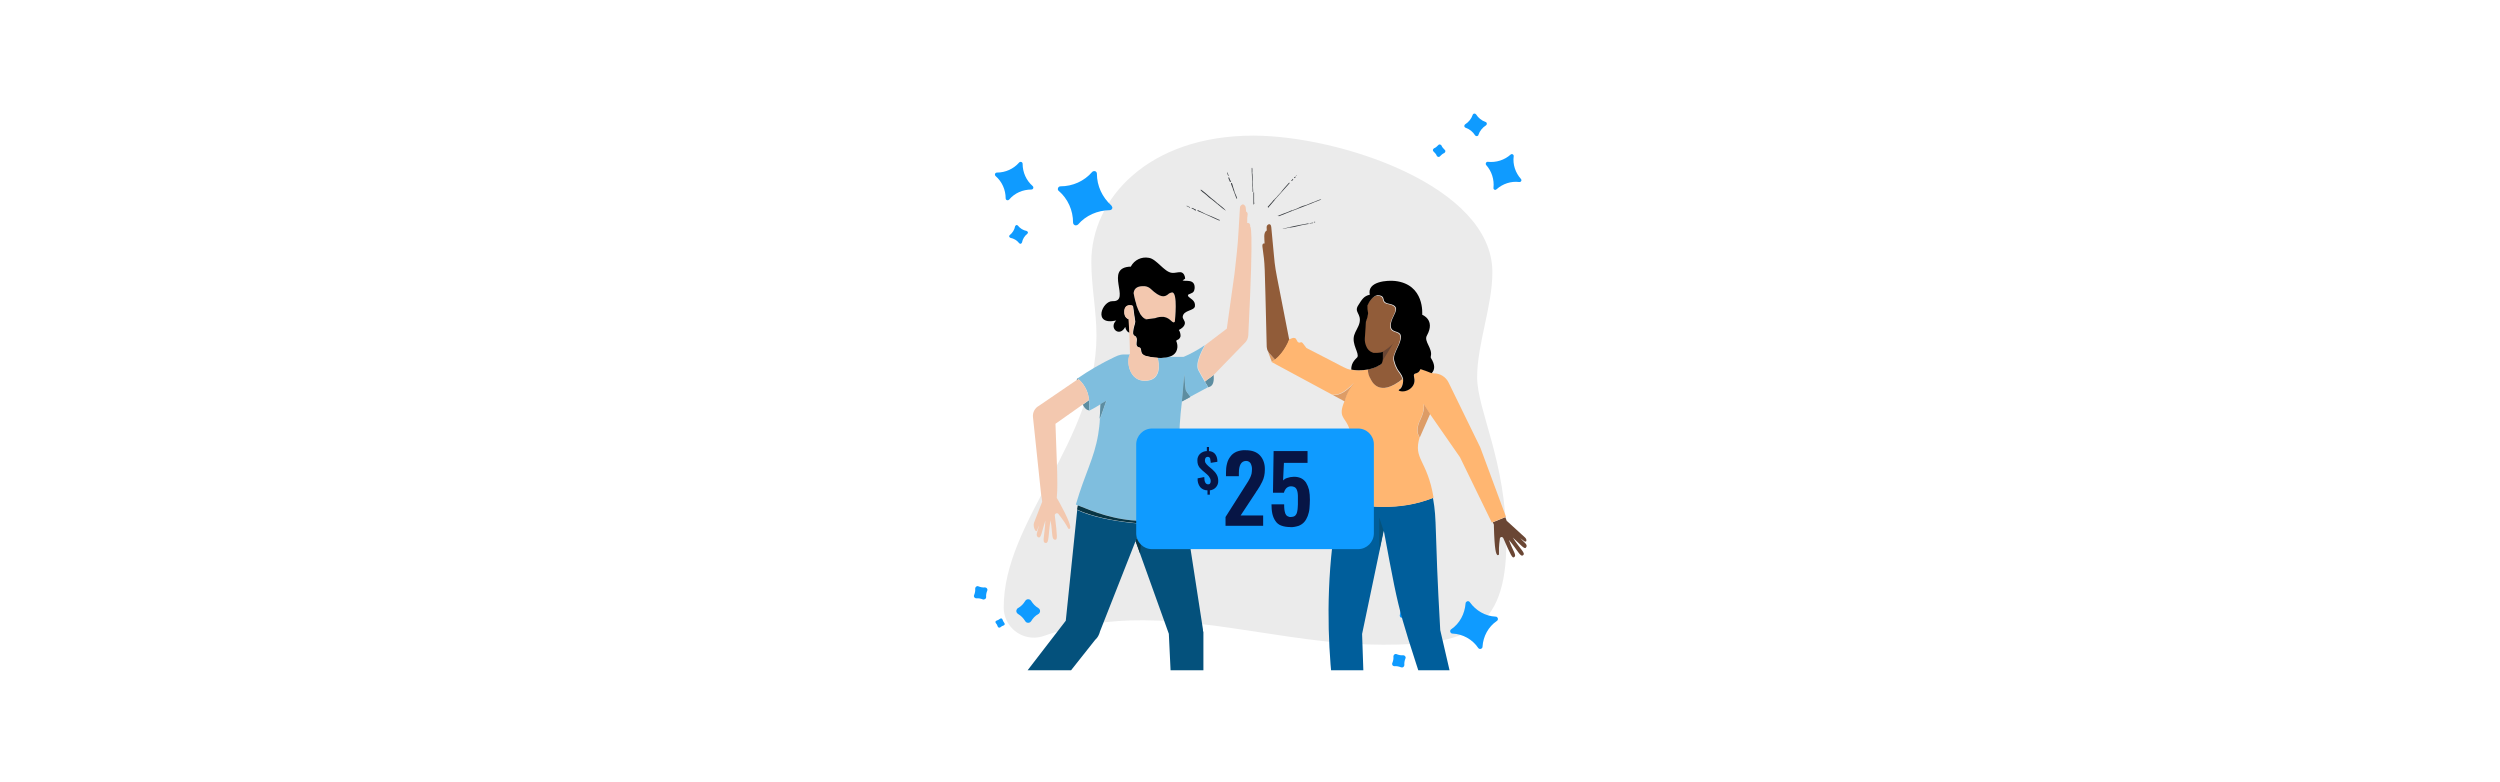 <?xml version="1.0" encoding="UTF-8"?><svg id="Layer_1" xmlns="http://www.w3.org/2000/svg" xmlns:xlink="http://www.w3.org/1999/xlink" viewBox="0 0 1176 368"><defs><style>.cls-1{fill:none;}.cls-2{fill:#6a4634;}.cls-3{fill:#ffb671;}.cls-4{fill:#05527c;}.cls-5{stroke:#32363b;stroke-miterlimit:10;stroke-width:.12px;}.cls-5,.cls-6{fill:#32363b;}.cls-7{fill:#ebebeb;}.cls-8{fill:#f3c8af;}.cls-9{fill:#ea514a;}.cls-10{fill:#dd9c66;}.cls-11{fill:#5d8da0;}.cls-12{fill:#04517c;}.cls-13{fill:#005e9b;}.cls-14{fill:#7fbede;}.cls-15{fill:#083544;}.cls-16{fill:#0f9bff;}.cls-17{fill:#915c39;}.cls-18{fill:#071545;}.cls-19{fill:#fbb03b;}.cls-20{clip-path:url(#clippath);}</style><clipPath id="clippath"><polygon class="cls-1" points="456.5 52.7 719.5 53.41 719.5 315.3 456.5 315.3 456.5 52.7"/></clipPath></defs><path class="cls-7" d="M472.15,286.01c.1,7.78,6.56,14.04,14.34,13.94,1.51,0,3.03-.3,4.55-.81,15.05-5.25,30.91-7.47,46.86-7.37,37.47.2,73.83,11.51,112.61,11.51s58.08-5.96,58.08-48.28c0-38.08-13.74-62.01-13.74-77.57s7.17-33.43,7.17-49.39c0-40.6-72.11-64.24-112.51-64.24-49.19,0-76.15,29.59-76.15,59.39,0,11.41,2.42,23.13,2.42,34.64,0,49.89-43.63,86.76-43.63,127.87v.3Z"/><path class="cls-16" d="M659,313.89c-1.01-.4-2.02-.61-3.03-.51-.61,0-1.11-.4-1.11-1.01,0-.2,0-.3.1-.5.4-1.01.61-2.02.5-3.03,0-.61.4-1.11,1.01-1.21.2,0,.4,0,.51.1,1.01.4,2.02.61,3.03.5.61,0,1.11.4,1.21,1.01,0,.2,0,.4-.1.51-.4,1.01-.61,2.02-.51,3.03,0,.61-.4,1.11-1.01,1.21-.2,0-.4-.1-.61-.1h0ZM668.19,288.43c-1.01-2.22-1.21-4.65-.61-6.97.2-.61-.2-1.21-.81-1.31-.2-.1-.51,0-.71.1-2.22,1.01-4.65,1.21-6.97.61-.61-.2-1.21.2-1.31.71-.1.2,0,.51.1.71,1.01,2.22,1.21,4.65.61,6.97-.2.61.2,1.21.71,1.31.2.1.51,0,.71-.1,2.22-1.01,4.65-1.21,6.97-.61.61.2,1.21-.2,1.31-.81.2-.1.1-.4,0-.61h0ZM697.38,304.19c.3-4.85,2.73-9.39,6.77-12.12.51-.3.61-1.01.3-1.51-.2-.3-.5-.5-.91-.5-4.85-.2-9.29-2.83-12.12-6.77-.3-.5-1.01-.71-1.51-.3-.3.2-.51.51-.51.91-.4,4.85-2.73,9.39-6.77,12.12-.5.3-.61,1.01-.3,1.51.2.3.51.5.91.5,4.85.2,9.39,2.73,12.12,6.77.3.5,1.01.61,1.52.3.3-.2.5-.5.5-.91Z"/><path class="cls-16" d="M482.96,108.65c-1.62-.3-3.13-1.21-4.14-2.52-.3-.3-.71-.4-1.01-.1-.1.1-.2.3-.3.4-.3,1.62-1.21,3.13-2.52,4.14-.3.3-.4.71-.1,1.01.1.1.3.2.4.3,1.62.3,3.13,1.21,4.14,2.52.3.3.71.4,1.01.1.1-.1.2-.3.3-.4.3-1.62,1.21-3.13,2.52-4.14.3-.3.4-.71.1-1.01-.1-.1-.2-.2-.4-.3Z"/><path class="cls-16" d="M522.75,96.64c-4.24-3.84-6.77-9.19-6.77-14.95,0-.71-.61-1.31-1.31-1.21-.4,0-.71.2-.91.4-3.74,4.34-9.19,6.77-14.95,6.77-.71,0-1.21.61-1.21,1.31,0,.3.1.61.4.81,4.34,3.74,6.77,9.19,6.77,14.95,0,.71.61,1.31,1.31,1.31.4,0,.71-.2,1.01-.4,3.74-4.34,9.19-6.67,14.95-6.77.71,0,1.31-.61,1.21-1.31-.1-.3-.3-.61-.5-.91Z"/><path class="cls-16" d="M474.68,93.91c2.63-3.13,6.46-4.75,10.5-4.75.51,0,.91-.4.91-.91,0-.3-.1-.51-.3-.71-3.03-2.63-4.75-6.46-4.75-10.5,0-.5-.4-.91-.91-.91-.3,0-.51.1-.71.3-2.63,3.03-6.46,4.75-10.5,4.75-.5,0-.91.4-.91.91,0,.3.1.5.3.71,3.03,2.63,4.75,6.46,4.75,10.5,0,.51.4.91.91.91.3,0,.51-.1.71-.3Z"/><path class="cls-16" d="M675.87,73.3c-.3-.81-.91-1.41-1.52-2.02-.4-.3-.4-.91-.1-1.21.1-.1.2-.2.3-.3.81-.3,1.41-.91,2.02-1.51.3-.4.81-.4,1.21-.1.1.1.2.2.3.3.3.81.91,1.41,1.51,2.02.4.3.4.81.1,1.21-.1.1-.2.2-.3.3-.81.3-1.41.91-2.02,1.52-.3.4-.81.4-1.21.1-.2-.1-.3-.2-.3-.3ZM695.46,63.41c.61-1.82,1.92-3.43,3.54-4.44.4-.3.5-.81.3-1.21-.1-.2-.3-.3-.5-.4-1.82-.61-3.43-1.92-4.44-3.53-.3-.4-.81-.5-1.21-.3-.2.1-.3.3-.4.51-.61,1.82-1.92,3.43-3.53,4.44-.4.3-.51.81-.3,1.21.1.2.3.3.5.4,1.82.61,3.43,1.92,4.44,3.54.3.4.81.51,1.21.3.2-.1.4-.3.4-.5ZM703.95,89.06c2.93-2.63,6.87-3.94,10.71-3.43.5.1.91-.3,1.01-.71,0-.3,0-.51-.2-.71-2.63-2.93-3.94-6.87-3.43-10.71.1-.5-.3-.91-.71-1.01-.3,0-.51,0-.71.2-2.93,2.63-6.87,3.84-10.71,3.43-.5-.1-.91.3-1.01.81,0,.2,0,.51.2.71,2.63,2.93,3.84,6.87,3.43,10.71-.1.51.3.91.81,1.01.2-.1.4-.2.61-.3h0Z"/><path class="cls-16" d="M462.36,281.97c-1.01-.4-2.02-.61-3.03-.5-.61,0-1.11-.4-1.21-1.01,0-.2,0-.3.1-.5.4-1.01.61-2.02.51-3.03,0-.61.4-1.11,1.01-1.21.2,0,.4,0,.51.1,1.01.4,2.02.61,3.03.5.61,0,1.11.4,1.21,1.01,0,.2,0,.4-.1.51-.4,1.01-.61,2.02-.5,3.03,0,.61-.5,1.11-1.11,1.11-.2.1-.3.1-.4,0h0Z"/><path class="cls-16" d="M488.41,288.84c-1.41.81-2.52,1.92-3.33,3.33-.51.81-1.41,1.01-2.22.61-.2-.1-.4-.3-.61-.61-.81-1.31-1.92-2.53-3.33-3.33-.81-.5-1.11-1.41-.61-2.22.1-.3.4-.51.61-.61,1.41-.81,2.52-1.92,3.33-3.33.5-.81,1.41-1.01,2.22-.61.2.1.4.3.61.61.81,1.31,1.92,2.53,3.33,3.33.81.5,1.11,1.41.61,2.22-.1.2-.3.51-.61.61Z"/><path class="cls-16" d="M469.33,294.7c-.2-.61-.5-1.21-.91-1.62-.2-.3-.2-.71,0-.91.1-.1.2-.1.3-.2.61-.2,1.21-.5,1.72-.91.3-.2.71-.2.91,0,.1.1.1.2.2.3.2.61.51,1.21.91,1.72.2.3.2.71,0,.91-.1.1-.2.1-.3.2-.61.2-1.21.51-1.62.91-.3.2-.71.2-.91,0s-.3-.3-.3-.4Z"/><g class="cls-20"><path class="cls-11" d="M569.21,181.88c-.3.1-.51.2-.81.3,0,0-.61-1.01-1.62-2.63l1.21-1.01c1.01-.61,2.02-1.41,2.93-2.22.2,2.63-.1,4.85-1.72,5.56Z"/><path class="cls-11" d="M512.55,193.09c-1.41-.1-2.42-1.11-3.23-2.73l3.03-2.12c.2,2.52-.1,4.55.2,4.85Z"/><path class="cls-8" d="M587.19,157.84c-.1,1.21-.61,2.42-1.41,3.23-9.9,10.1-13.13,13.64-14.75,15.15-.91.81-1.92,1.62-2.93,2.22l-1.21,1.01c-.81-1.41-1.92-3.23-3.03-5.35-1.82-3.53,2.73-11.11,3.13-11.82l10.1-7.68,3.64-25.96c1.82-16.46,1.41-12.02,2.53-30.91,0-.61.4-1.11.91-1.41s.71-.2,1.11.1.71.81.71,1.31l.2,1.82c1.11.61.61,1.72.5,3.03v2.32c1.11-.2,1.52.71,1.41,1.72-.1.61,1.92-4.55-.91,51.21Z"/><path d="M579.42,360.95c-.3.91-1.21,1.62-2.22,1.51h-23.63c-1.41-.1-2.52-1.31-2.63-2.73v-.61l2.32-10.4,8.99-.1c3.23,3.94,7.47,6.46,15.05,9.09.4,0,.81.2,1.11.4s.61.61.81.91c.3.71.4,1.31.2,1.92h0Z"/><path class="cls-19" d="M562.25,348.63l.1.1-9.09.1-.3-3.84,9.39,1.72-.1,1.92Z"/><path d="M469.73,333.18l-6.26,5.86c-.71.61-1.01,1.52-.91,2.42.1.81.5,1.62,1.11,2.12l17.98,14.44c.51.4,1.01.61,1.62.61.4,0,.91-.1,1.31-.3,1.11-.61,1.62-2.02,1.11-3.23,0-.1-.1-.2-.1-.3l-.2-.2c-3.74-6.26-6.06-10.5-7.27-16.36l-6.36-7.58-2.02,2.53Z"/><path class="cls-19" d="M478.01,337.92s0,.1,0,0l-6.36-7.47,1.41-1.62,6.46,7.78-1.51,1.31Z"/><path class="cls-10" d="M597.59,166.83c-.5-.5-.91-1.01-1.21-1.62l1.92,5.05c.51-.3,1.11-.71,1.62-1.11l-2.32-2.32Z"/><path class="cls-17" d="M606.38,159.46c-8.48-44.24-5.66-25.65-8.38-52.72-.1-1.11-.81-1.62-1.62-1.01-.91.71-.4,1.72-.51,2.73-1.72.81-1.01,4.14-1.01,6.06-1.01-.1-1.11.71-1.01,1.51,1.31,10.3.91,3.43,2.02,47.17.1.71.2,1.41.61,2.02.3.61.71,1.21,1.21,1.62l2.22,2.42c2.12-1.72,3.84-3.84,5.15-6.26.61-1.01,1.11-2.12,1.51-3.23v-.1l-.2-.2Z"/><path class="cls-2" d="M715.16,253.18l1.72,1.31c1.31,1.01,1.62-.81.3-1.82l-8.18-7.47-.2-.1-.71-1.82-5.86,2.42.5,1.11v.81c.3,11.31,1.01,13.13,1.72,13.53,1.41-.2,0,0,1.11-7.98.2-.5.71-.71,1.11-.5.2.1.4.3.5.5,3.53,8.08,4.24,9.39,4.95,8.99,1.62-.91-.4-2.73-2.32-8.18,3.94,4.65,5.35,8.08,6.56,7.27,1.51-1.01-1.01-2.52-4.75-8.38,3.74,3.33,5.45,5.66,6.16,4.75,1.31-1.41-1.11-2.63-2.63-4.44h0Z"/><path class="cls-9" d="M632.94,350.95l.3,1.11c7.68,2.42,7.68-.3,7.58-.5l-.3-2.32c-3.23,1.72-5.66,2.02-7.58,1.72h0Z"/><path d="M642.64,353.78c0-.2.4-1.62-1.82-2.12,0,.2,0,2.93-7.58.51-1.82.5-4.95,2.12-13.94,6.06-.71.3-1.01,1.11-.71,1.92.1.3.3.51.61.61,3.43,2.02,7.58,2.52,11.31,1.31,2.02-.71,3.94-1.92,6.06-1.31,1.11.3,1.62,1.62,3.03,1.62,1.01,0,2.12-.3,3.03-.71.3-.2.1.3,0-7.88Z"/><path class="cls-9" d="M688.09,347.62l-.81-1.92c-2.22,1.62-4.75,2.52-7.47,2.63l1.01,1.82c8.08.3,7.37-2.32,7.27-2.52Z"/><path d="M690.31,349.24c-.1-.2,0-1.62-2.22-1.51.1.1.81,2.73-7.27,2.42-1.62,1.01-4.14,3.33-11.82,9.59-.61.51-.71,1.41-.2,2.02.2.2.4.4.71.5,3.84,1.11,7.98.51,11.21-1.72,1.72-1.21,3.43-2.83,5.45-2.83,1.11,0,2.02,1.11,3.33.71,1.01-.3,1.92-.81,2.73-1.52.4-.4.4.1-1.92-7.68h0Z"/><path class="cls-13" d="M677.49,296.41c-2.83-49.39-1.41-50.9-3.43-62.22-15.76,6.26-31.82,4.34-44.04,1.62-11.61,57.57.2,108.88,1.21,114.64.61.2,1.21.4,1.82.5,1.82.3,4.24,0,7.68-1.62.5-.3,1.11-.51,1.72-.91l-1.72-50.2,10.2-48.68c8.48,45.65,6.26,34.14,26.87,98.78.81,0,1.52-.1,2.22-.1,2.73-.1,5.25-1.01,7.47-2.63l1.21-.81-11.21-48.38Z"/><path class="cls-3" d="M696.37,210.66c-.1-.2-.1-.3-.2-.5l-14.75-30.2c-1.31-2.73-4.14-4.44-7.17-4.34l-.81-.3c-1.82-.71-3.53-1.31-5.25-1.82-1.31,3.43-3.64.71-2.93,4.14,1.01,4.55-4.04,7.27-7.07,6.06-.2-.1-.3-.3-.2-.4,0-.1.1-.1.2-.2,1.41-.61,2.02-3.43,1.82-4.85v-.1c-11.41,9.29-14.75.91-15.25,0-.81-1.31-1.21-2.83-1.21-4.34-1.51.3-3.03.4-4.54.4-1.11,0-2.32-.1-3.43-.3-2.22-.1-4.24-1.72-21.01-10.2l-1.62-2.12c-.2-.3-.5-.61-.91-.61-.2.1-.4.1-.71.2-.51,0-.91-.3-1.11-.71s-.4-.81-.71-1.21c-.81-.71-2.02-.1-3.03.4l-.1-.1v.1c-.4,1.11-.91,2.22-1.51,3.23-1.31,2.32-3.03,4.55-5.15,6.26-.5.4-1.01.81-1.62,1.11l28.48,15.35c3.53.61,6.97-2.02,10.3-5.56-2.12,2.52-3.64,5.45-4.44,8.69l-4.95-2.63,4.95,2.63c-6.06,14.34,11.92,1.01-3.23,46.97l.71.2c12.22,2.73,28.28,4.65,44.04-1.62l.4-.2c-3.03-17.98-9.7-17.98-6.56-28.38,0,0-2.53-2.52.2-8.18,2.52-5.15,1.62-7.58,1.62-7.58l2.93,4.65,14.24,20.5,14.95,30.7,6.67-2.73-12.02-32.42Z"/><path class="cls-17" d="M659.91,178.14c-11.41,9.29-14.75.91-15.25,0-.81-1.31-1.21-2.83-1.21-4.34.91-.2,1.72-.4,2.52-.71,1.01-.3,1.92-.81,2.73-1.31h.2l.3-.2c.2-.1.4-.3.5-.4.1-.3.2-.61.3-.91.1-.4.2-.81.2-1.31v-3.23c-1.01.3-2.02.5-3.13.5h-1.21c-.1,0-.2,0-.3-.1l-.3-.1c-1.41-.51-2.42-1.62-2.93-3.03-.5-1.21-.71-2.42-.61-3.74l.51-7.68c.5-1.21.81-2.42,1.01-3.74.1-.91-.4-1.41-.3-3.64v-.2c.71-1.82,2.52-4.44,4.65-4.95,4.95.3,1.01,3.13,5.45,4.04,7.27,1.41.5,5.86.91,10.6.2,3.03,3.64,2.02,4.55,3.94v.1c0,.1.1.2.1.3l.1.3v1.01l-.1.4c0,.1,0,.3-.1.4-.2.71-.4,1.52-.71,2.12l-.61,1.31c-.61,1.11-1.11,2.42-1.51,3.64l-.1.3v.1c-.1.2-.1.5-.1.71-.1.71,0,1.51.3,2.22,0,.1.1.3.1.4.2.81.5,1.51.91,2.22v.1c.4.71.81,1.31,1.31,2.02.1.1.2.3.3.4.61.81,1.01,1.62,1.31,2.63v.2l.2-.4Z"/><path class="cls-10" d="M636.99,180.16c-2.12,2.52-3.64,5.45-4.44,8.69l-5.76-3.13c3.53.61,6.97-2.02,10.2-5.56h0Z"/><path class="cls-10" d="M672.74,194.71l-4.85,11.01s-2.52-2.52.2-8.18c2.53-5.15,1.62-7.58,1.62-7.58l3.03,4.75Z"/><path class="cls-2" d="M655.77,160.87c-.3.51-5.55,9.09-5.55,9.09.1-.4.2-.81.2-1.31v-3.23c1.72-1.01,3.33-2.22,4.75-3.64l.2-.2q.1-.1.2-.2l.1-.2c.1-.3.1-.4.1-.3Z"/><path d="M673.04,168.34v-.71c1.01-3.74-3.43-7.07-1.82-9.8,4.14-7.47-2.22-9.7-2.22-9.8s1.31-14.24-12.73-15.86c-3.43-.4-13.33.1-11.92,6.46-2.83.61-3.74,2.32-5.35,4.85-2.32,3.43,1.52,3.94.51,8.38-.51,2.12-1.92,3.84-2.52,5.86-1.21,4.34,2.52,8.38,1.51,10.3-.1.3-3.13,2.32-2.83,5.86,1.11.2,2.22.3,3.43.3,1.51,0,3.03-.1,4.55-.4.91-.2,1.72-.4,2.52-.71,1.01-.3,1.92-.81,2.73-1.31h.2l.71-.61.2-.2c.1-.3.2-.61.3-.91.1-.4.2-.81.2-1.31v-3.23c-1.01.3-2.02.5-3.13.5h-1.21c-.1,0-.2,0-.3-.1l-.3-.1c-1.41-.5-2.42-1.62-2.93-3.03-.51-1.21-.71-2.42-.61-3.74l.5-7.68c.51-1.21.81-2.42,1.01-3.74.1-.91-.4-1.41-.3-3.64v-.2c.71-1.82,2.53-4.44,4.65-4.95,4.95.3,1.01,3.13,5.45,4.04,7.27,1.41.51,5.86.91,10.6.2,3.03,3.64,2.02,4.55,3.94v.1c0,.1.1.2.1.3s.1.2.1.3v1.01l-.1.4c0,.1,0,.3-.1.4-.2.71-.4,1.51-.71,2.12l-.61,1.31c-.61,1.21-1.11,2.42-1.51,3.64l-.1.3v.1c-.1.2-.1.51-.1.71-.1.71,0,1.51.3,2.22,0,.1.1.3.1.4.2.81.51,1.51.91,2.22v.1c.4.71.81,1.41,1.31,2.02.1.1.2.3.3.4.61.81,1.01,1.62,1.31,2.63v.2l.2-.1-.2.1v.1c.2,1.41-.4,4.34-1.82,4.85-.2.1-.3.3-.2.4,0,.1.1.2.2.2,3.03,1.21,8.08-1.51,7.07-6.06-.81-3.43,1.62-.81,2.93-4.14,1.72.5,3.43,1.21,5.25,1.92,1.52-1.51,1.82-3.84-.4-7.27h0Z"/><path class="cls-12" d="M566.08,347.32l-14.04-2.52-2.22-46.66-15.65-43.63,3.23-8.18h-.81c6.77-.3,13.43-1.41,19.8-3.43l1.21-.4,8.18,53.02c.1.4.1.81.1,1.21,0,.2.2.4.2.61v49.99Z"/><path class="cls-14" d="M520.33,188.55c-.1.3-3.03,8.99-3.03,8.28l.4-6.77,2.63-1.51Z"/><path class="cls-14" d="M555.98,188.85c-.91,7.37-1.41,14.85-1.31,22.22.2,16.06,3.33,24.95,4.34,30.5l-1.41.51c-7.98,2.63-16.46,3.53-24.85,2.73-12.62-1.21-23.03-6.26-26.66-7.47,4.34-14.95,8.58-21.51,10.5-33.03.4-2.52.71-4.95.81-7.47,0,.71,2.83-8.08,3.03-8.28l-2.63,1.51c-1.72,1.11-3.43,2.12-5.25,3.03-.2-.3,0-2.32-.2-4.85-.4-3.43-1.82-6.67-4.24-9.09-.2-.2-.5-.5-.81-.71l-.5-.4c5.56-3.84,11.31-7.17,17.47-10.1,0,0,.91-.4,1.62-.71.81-.3,1.72-.5,2.73-.5h2.93c-.1.3-.3.61-.4,1.01-1.11,3.03.3,11.41,7.37,11.41,8.08,0,6.87-8.28,5.96-10.91h.2c.81.1,1.62.1,2.42-.1.71,0,1.41-.1,2.12-.3h7.58c3.33-1.41,6.57-3.23,9.59-5.25l.4-.3c-.4.71-4.95,8.28-3.13,11.82,1.11,2.12,2.22,4.04,3.03,5.35,1.01,1.62,1.62,2.63,1.62,2.63l-8.48,4.55s-.91-1.41-1.52-2.22c-.1-.2-.3-.4-.4-.61-.4-.4-.81-7.78-.81-7.78l-1.11,12.83Z"/><path class="cls-14" d="M559.92,186.73l-3.94,2.12,1.11-12.73s.4,7.47.81,7.78c.2.2.3.4.4.61.71.81,1.62,2.22,1.62,2.22h0Z"/><path class="cls-14" d="M566.89,162.28l-.2.1.2-.1Z"/><path class="cls-11" d="M559.92,186.73l-3.94,2.12,1.11-12.73s.4,7.47.81,7.78c.2.2.3.4.4.61.71.81,1.62,2.22,1.62,2.22h0Z"/><path class="cls-8" d="M552.65,151.28c-1.11,1.41-1.82-1.72-5.25-2.22-1.41-.1-2.83.1-4.04.61h-.1l-3.84.51h-.51c-.3-.2-.5-.3-.81-.51-.51-.4-1.01-.91-1.41-1.51-.1-.1-.2-.2-.3-.4-.71-1.31-1.21-2.63-1.72-3.94l-.1-.4c-.1-.61-.3-1.21-.51-1.82-.3-1.21-.61-2.52-.81-3.74.3-2.73,2.52-3.33,4.85-3.23h.4c1.01.1,1.92.51,2.63,1.11,4.95,4.75,6.77,3.84,8.18,2.83.61-.61,1.31-.91,2.12-1.01,2.63.2,1.31,12.83,1.21,13.74Z"/><path d="M538.11,149.56c.2.2.5.4.81.5h.3c-.4-.1-.71-.2-1.11-.5Z"/><path d="M561.94,135.82c.2-2.12-.61-3.43-2.63-3.64-.61-.1-1.31-.1-1.92-.1-.4,0-.81-.1-1.11-.2.4-.2.81-.51,1.21-.81,0-.91-.5-2.83-2.12-3.03-1.31-.1-2.83.5-4.14.3-3.64-.4-7.27-6.67-10.91-7.07-3.33-.61-6.67,1.01-8.28,3.94v.2c-13.23.3.4,16.56-8.69,16.26-4.85-.2-9.6,11.62,1.72,9.09-3.64,3.43,1.51,8.18,4.24,3.03.2,1.31,1.01,2.52,2.12,2.73l-.4-6.36s-2.32-.4-2.02-3.94c0-.5.2-1.01.4-1.41,1.01-1.82,3.33-1.01,3.33-1.01l.3.4c.2,1.41.91,6.87,1.01,7.07-.1,1.41-.81,2.52-1.01,4.85-.1,1.21.1,1.62,1.41,2.32.3.61.4,1.21.3,1.82,0,.3-.1.61-.1.91-.2,1.31.2,2.22,1.72,2.42.81,1.21.1,2.22,1.41,3.23.3.3.71.51,1.11.61,1.82.5,3.64.81,5.56.91h.5c.81.1,1.62.1,2.42-.1.71,0,1.41-.1,2.12-.3,2.32-.5,4.04-1.82,4.34-4.44.1-1.01-.1-2.12-.51-3.03,0-.1.1-.3.2-.5.91-.1,1.62-.91,1.82-1.82,0-1.01-.2-2.02-.81-2.93,1.21-.61,2.63-1.62,2.83-3.03.2-1.31-1.11-2.12-1.01-3.23.4-3.23,5.45-2.63,5.76-4.95.3-2.93-2.52-3.53-3.33-4.85.1-.2.1-.4.2-.61,1.52-.71,2.73-.71,2.93-2.73ZM552.65,151.28c-1.11,1.41-1.82-1.72-5.25-2.22-1.41-.1-2.83.1-4.04.61h-.1l-3.84.51h-.51c-.3-.2-.5-.3-.81-.51-.51-.4-1.01-.91-1.41-1.51-.1-.1-.2-.2-.3-.4-.71-1.31-1.21-2.63-1.72-3.94l-.1-.4c-.1-.61-.3-1.21-.51-1.82-.3-1.21-.61-2.52-.81-3.74.3-2.73,2.52-3.33,4.85-3.23h.4c1.01.1,1.92.51,2.63,1.11,4.95,4.75,6.77,3.84,8.18,2.83.61-.61,1.31-.91,2.12-1.01,2.63.2,1.31,12.83,1.21,13.74Z"/><path class="cls-8" d="M538.41,179.05c-7.07,0-8.38-8.38-7.37-11.41.1-.4.3-.71.4-1.01h.1l-.3-10.2-.4-6.36s-2.32-.4-2.02-3.94c0-.5.2-1.01.4-1.41,1.01-1.82,3.33-1.01,3.33-1.01l.3.4c.2,1.41.91,6.87,1.01,7.07-.1,1.41-.81,2.53-1.01,4.85-.1,1.21.1,1.62,1.41,2.32.3.61.4,1.21.3,1.82,0,.3-.1.61-.1.91-.2,1.31.2,2.22,1.72,2.42.81,1.21.1,2.22,1.41,3.23.3.3.71.5,1.11.61,1.82.5,3.64.81,5.55.91h.3c.71,2.52,1.92,10.81-6.16,10.81Z"/><path class="cls-15" d="M557.6,242.38c-.4.1-.81.3-1.21.4-6.46,2.02-13.13,3.23-19.8,3.43-1.11-.1-2.32-.1-3.54-.3l-.81-.1c-8.38-.81-18.89-2.93-25.55-6.06v.3-.71l.3-1.62c3.53,1.21,12.93,5.86,25.55,7.07h.1c8.38.81,16.87-.1,24.85-2.73l.1.3Z"/><path class="cls-12" d="M537.4,246.32l-20,50.8c-.1.4-.2.81-.4,1.21-.4,1.01-1.01,1.92-1.82,2.63l-31.92,40.3-10.3-12.42,28.38-36.86,5.35-51.81v-.3c6.67,3.23,17.17,5.25,25.55,6.06l.81.1c1.21.1,2.42.2,3.54.3h.81Z"/><path class="cls-15" d="M537.4,246.32l-1.11,14.04-2.12-5.86,3.23-8.18Z"/><path class="cls-4" d="M648.8,259.04v-15.55l2.02,6.06-2.02,9.49Z"/><path class="cls-6" d="M589.11,86.13c0,.71,0,1.31.1,2.02v2.12h.3c-.1-2.42-.2-4.95-.3-7.47,0-.4,0-.81-.1-1.21s0-.51,0-.81v-1.31c0-.2-.1-.3-.1-.51q-.1-.1-.2.1v1.62c0,.81.2,3.94.2,3.94.1.61.1,1.11.1,1.52Z"/><path class="cls-6" d="M590.02,95.93l-.1-1.11v-4.34h-.3v5.96h.1v-.5h.3Z"/><path class="cls-6" d="M608.7,83.81v-.2l.2-.2q.1-.1.2-.2l.1-.1h.1c.1,0,.2,0,.2.1v.1q0,.1-.1.1l-.1.1q-.1.1-.2.2c-.2,0-.3.1-.4.1Z"/><path class="cls-6" d="M609.72,82.7l-.1-.1v-.1c.1-.1.2-.1.3,0v.1s-.1.1-.2.1Z"/><path class="cls-6" d="M602.44,90.57c-.5.51-.91,1.01-1.41,1.52l-.5.61-1.11,1.11.2.2c1.72-1.92,6.97-7.78,6.97-7.78v-.2c0-.1-.1-.1-.1-.1h-.1l-.1.1-1.82,2.02c-.61.71-1.11,1.31-1.11,1.31l-.91,1.21Z"/><path class="cls-6" d="M596.59,97.75l.2-.3.4-.51.2-.2,2.32-2.73-.3-.2-.1.1-.1.1-.2.2-.91,1.11-.3.3-1.41,1.62-.1.1v.1h.2v.3h.1Z"/><path class="cls-6" d="M608.2,84.11q-.1,0,0,0c-.1,0-.2.1-.2.2-.1.1-.2.3-.4.5l.2.2.2-.2.3-.3v-.1c0-.1,0-.2-.1-.3Z"/><path class="cls-6" d="M607.49,84.92l-.1.1v.1h.2l.3-.3-.2-.2-.2.3Z"/><path class="cls-6" d="M612.95,96.84c-.81.3-1.62.61-2.32,1.01l-.91.4-1.72.61v.3c3.03-1.11,5.96-2.32,8.89-3.43.51-.2.91-.4,1.41-.61l2.63-1.01c.2-.1.4-.2.5-.3s.1-.2-.1-.1c-.1,0-.2.1-.3.1l-1.62.61c-1.01.4-4.65,1.82-4.75,1.92l-1.72.51Z"/><path class="cls-6" d="M601.43,101.79l6.57-2.63-.1-.3-.61.2-1.11.5-1.31.51-.61.2-3.03,1.21h-.2v.1h.51v.2h-.1Z"/><path class="cls-6" d="M615.98,104.92c0,.1.1.2.2.2h.1c.2,0,.3-.1.5-.1h.61q.1,0,.2-.1v-.1q0-.1-.1-.1h-.2c-.1.1-.2.1-.4.1l-.4.1c-.2-.1-.3,0-.5,0Z"/><path class="cls-6" d="M606.89,107.04h.2c.61-.1,1.21-.2,1.82-.3,1.21-.3,2.32-.51,3.43-.81l2.73-.5h.3c.1,0,.2-.1.2-.1v-.2h-.51l-2.02.4-1.72.3-1.92.4-2.32.5c-.71.2-1.41.3-2.12.51h-.1l-1.31.3c-.1,0-.2.1-.3.1h-.1.4l1.72-.3,1.41-.3h.2Z"/><path class="cls-6" d="M618.6,104.31h-.2l-.3.1s-.1,0-.1.1,0,.1.1.1h.51s.1-.1,0-.3q0,.1,0,0h0Z"/><path class="cls-6" d="M577.8,82.8l-.1-.2s-.1-.1-.1-.2c-.1-.3-.2-.51-.3-.81v-.51h.1l.1.2.1.4.2.51c0,.1.1.1.1.2v.4s-.1.1-.1,0Z"/><path class="cls-6" d="M580.32,88.86l-.4-1.41-.3-1.01-.1-.2-.1-.1c0-.1-.1-.1-.2-.1h-.1c-.1.1-.1.2,0,.4v.2l.1.3c.2.51.4,1.01.61,1.51l.2.71s1.31,3.33,1.41,3.74c0,.1.1.2.1.3.1.1.1.2.3.3,0,0,.1-.1.1-.2,0-.2-.1-.4-.2-.51v-.1c-.1-.3-.2-.71-.4-1.01-.1-.3-.4-.91-.61-1.41,0-.4-.2-.81-.4-1.41Z"/><path class="cls-5" d="M578.41,84.92l.1.2.1.4q0,.1.1.1t.2-.1v-.2c0-.1-.1-.3-.2-.4,0-.2,0,0,0,0l-.1-.2-.1-.3-.1-.1-.1-.2-.1-.4c0-.1-.1-.2-.2-.2h-.1c0,.3.1.5.2.81,0,.1.1.2.1.3l.2.3Z"/><path class="cls-6" d="M572.75,95.73c-.51-.5-1.01-.91-1.41-1.31-1.01-.81-2.02-1.51-2.83-2.32-1.11-1.01-2.22-1.92-3.43-2.83h-.2c-.1,0-.2,0-.2.1l.71.71c.2.2.4.4.61.5.51.4,1.01.81,1.52,1.21l1.21,1.11,1.62,1.21,1.82,1.51,1.01.81c.91.71,1.82,1.62,2.93,2.32l.3.2.1.1h.1c-.2-.3-.4-.5-.61-.71l-.91-.81c-.3-.3-.61-.51-1.01-.81l-1.11-.91-.2-.1Z"/><path class="cls-6" d="M559.82,97.75l-.2-.1q-.1,0-.2-.1c-.3-.1-.51-.2-.81-.4l-.2-.1h-.1c-.1,0-.1-.1-.1-.2,0,0,0-.1.1-.1l.2.1.3.2.5.2.2.1h.1c.1,0,.1.1.2.2v.2Z"/><path class="cls-6" d="M567.19,100.67l-2.02-1.01-1.01-.5-.4-.2-.2-.1h-.3v.1c0,.1.1.2.2.3l.2.1,2.83,1.21,1.11.51,1.11.5,2.63,1.21,1.82.81.3.1h.4q0-.1-.1-.2c-.1-.1-.3-.2-.51-.2l-1.72-.81c-.71-.3-1.41-.61-2.12-.91s-1.41-.61-2.22-.91h0Z"/><path class="cls-5" d="M561.74,98.66l.2.1.4.2h.1s.1-.1.1-.2,0-.1-.1-.1c-.1-.1-.3-.1-.4-.2l-.61-.3-.2-.1-.4-.2h-.3c.2.2.4.3.71.4.1.1.2.1.3.1l.2.3Z"/><path class="cls-8" d="M509.22,190.36l-12.73,8.99.81,22.73c.2,9.9-.1,10-.2,12.12.4.61,7.37,12.73,6.26,14.44-1.41.61,0,0-5.56-6.97-.4-.4-1.01-.3-1.41.1-.2.2-.3.5-.2.81,1.21,9.7,1.21,11.31.3,11.31-2.02.1-1.21-2.83-2.32-9.19-1.11,6.67-.61,10.81-2.22,10.71-2.02-.1-.51-3.03-.2-10.6-1.72,5.35-2.02,8.48-3.23,7.98-1.82-.71-.2-3.13.2-5.66l-.81,2.22c-.71,1.72-2.12-1.72-1.51-3.43l3.84-9.9c-.1-1.11-.3-2.32-.5-3.43l-3.84-36.46c-.2-2.12.91-4.24,2.83-5.25l18.48-12.62c.3.2.51.5.81.71,2.42,2.42,3.94,5.66,4.24,9.09l-3.03,2.32Z"/><path class="cls-9" d="M507.2,178.34l-.71.5.71-.5Z"/><path class="cls-11" d="M520.33,188.55c-.1.3-3.03,8.99-3.03,8.28l.4-6.77,2.63-1.51Z"/><path class="cls-11" d="M507.2,178.34l-.71.5.2-.91.5.4Z"/></g><path class="cls-16" d="M541.94,201.57h96.86c4.14,0,7.47,3.33,7.47,7.47v41.81c0,4.14-3.33,7.47-7.47,7.47h-96.86c-4.14,0-7.47-3.33-7.47-7.47v-41.81c0-4.04,3.33-7.47,7.47-7.47Z"/><path class="cls-18" d="M576.49,247.43v-4.24s10.5-16.46,10.71-16.87c.2-.3.4-.81.81-1.51.3-.61.51-1.21.71-1.92.1-.61.2-1.31.2-1.92.1-1.11-.2-2.22-.71-3.13-.51-.71-1.41-1.11-2.22-1.01-2.12.1-3.23,2.02-3.23,5.66v1.51h-6.06v-1.62c0-1.41.1-2.93.5-4.34.3-1.21.81-2.32,1.62-3.33.71-1.01,1.72-1.72,2.83-2.22,1.31-.5,2.73-.81,4.24-.71,3.03,0,5.25.81,6.77,2.42,1.72,1.82,2.42,4.34,2.32,6.87,0,.91-.1,1.92-.3,2.83s-.5,1.82-.91,2.63-.81,1.52-1.11,2.12c-.4.61-.81,1.31-1.41,2.22-.1.1-.1.2-.2.2l-.1.2q-.1.1-.1.2l-7.27,11.01h10.6v4.85h-17.68v.1Z"/><path class="cls-18" d="M606.99,247.93c-1.51,0-3.03-.2-4.34-.71-1.11-.4-2.12-1.21-2.73-2.22-.71-1.01-1.11-2.12-1.41-3.33-.3-1.41-.4-2.93-.4-4.44h5.96c0,.81,0,1.62.1,2.42.1.61.2,1.21.4,1.82.2.5.51,1.01,1.01,1.31s1.11.5,1.72.4c.4,0,.81-.1,1.21-.2.3-.1.61-.3.81-.5.3-.3.4-.61.61-.91.1-.4.3-.81.3-1.11.1-.5.2-1.01.2-1.51,0-.71.1-1.21.1-1.62v-4.14c0-.61-.1-1.21-.2-1.82-.1-.5-.3-1.01-.51-1.41s-.61-.71-1.01-.91c-.51-.2-1.01-.3-1.52-.3-.81,0-1.51.3-2.12.81-.61.61-1.01,1.41-1.21,2.22h-5.15l.3-19.59h15.96v5.55h-11.11l-.4,8.28c.61-.61,1.21-1.01,2.02-1.21.91-.3,1.82-.51,2.73-.51,1.21-.1,2.42.1,3.64.61,1.01.5,1.82,1.21,2.42,2.12.61,1.01,1.11,2.22,1.41,3.43.3,1.51.4,3.03.4,4.55,0,1.41-.1,2.83-.2,4.14-.1,1.21-.4,2.42-.81,3.54-.4,1.01-.91,2.02-1.62,2.83s-1.62,1.41-2.63,1.82c-1.31.4-2.63.71-3.94.61h0Z"/><path class="cls-18" d="M568,232.68v-2.02c-1.31,0-2.52-.5-3.43-1.51-.91-1.21-1.31-2.63-1.21-4.14l3.13-.61c0,2.22.61,3.43,1.82,3.43.4,0,.71-.1.91-.4s.3-.71.3-1.11c0-.51-.1-.91-.3-1.31s-.4-.71-.61-1.01c-.3-.4-.71-.71-1.01-1.01l-2.02-1.72c-.4-.4-.81-.81-1.21-1.21-.3-.4-.61-.91-.81-1.41-.2-.61-.3-1.21-.3-1.92-.1-1.21.4-2.42,1.21-3.23.91-.81,2.02-1.31,3.23-1.31v-1.92h1.01v1.92c.61,0,1.11.2,1.62.4.4.2.81.5,1.11.81s.5.71.71,1.11.3.81.4,1.31c.1.4.1.91.1,1.41l-3.13.5c0-.4,0-.71-.1-.91,0-.3-.1-.51-.1-.81,0-.2-.1-.4-.2-.61-.2-.3-.61-.51-1.01-.51s-.81.2-1.01.51-.3.71-.3,1.01,0,.61.1.91.2.51.4.71c.1.2.3.4.5.61l.61.61,1.92,1.62c.81.71,1.51,1.52,2.02,2.42s.71,1.92.71,2.93c.1,2.32-1.72,4.24-3.94,4.44v2.02h-1.11Z"/></svg>